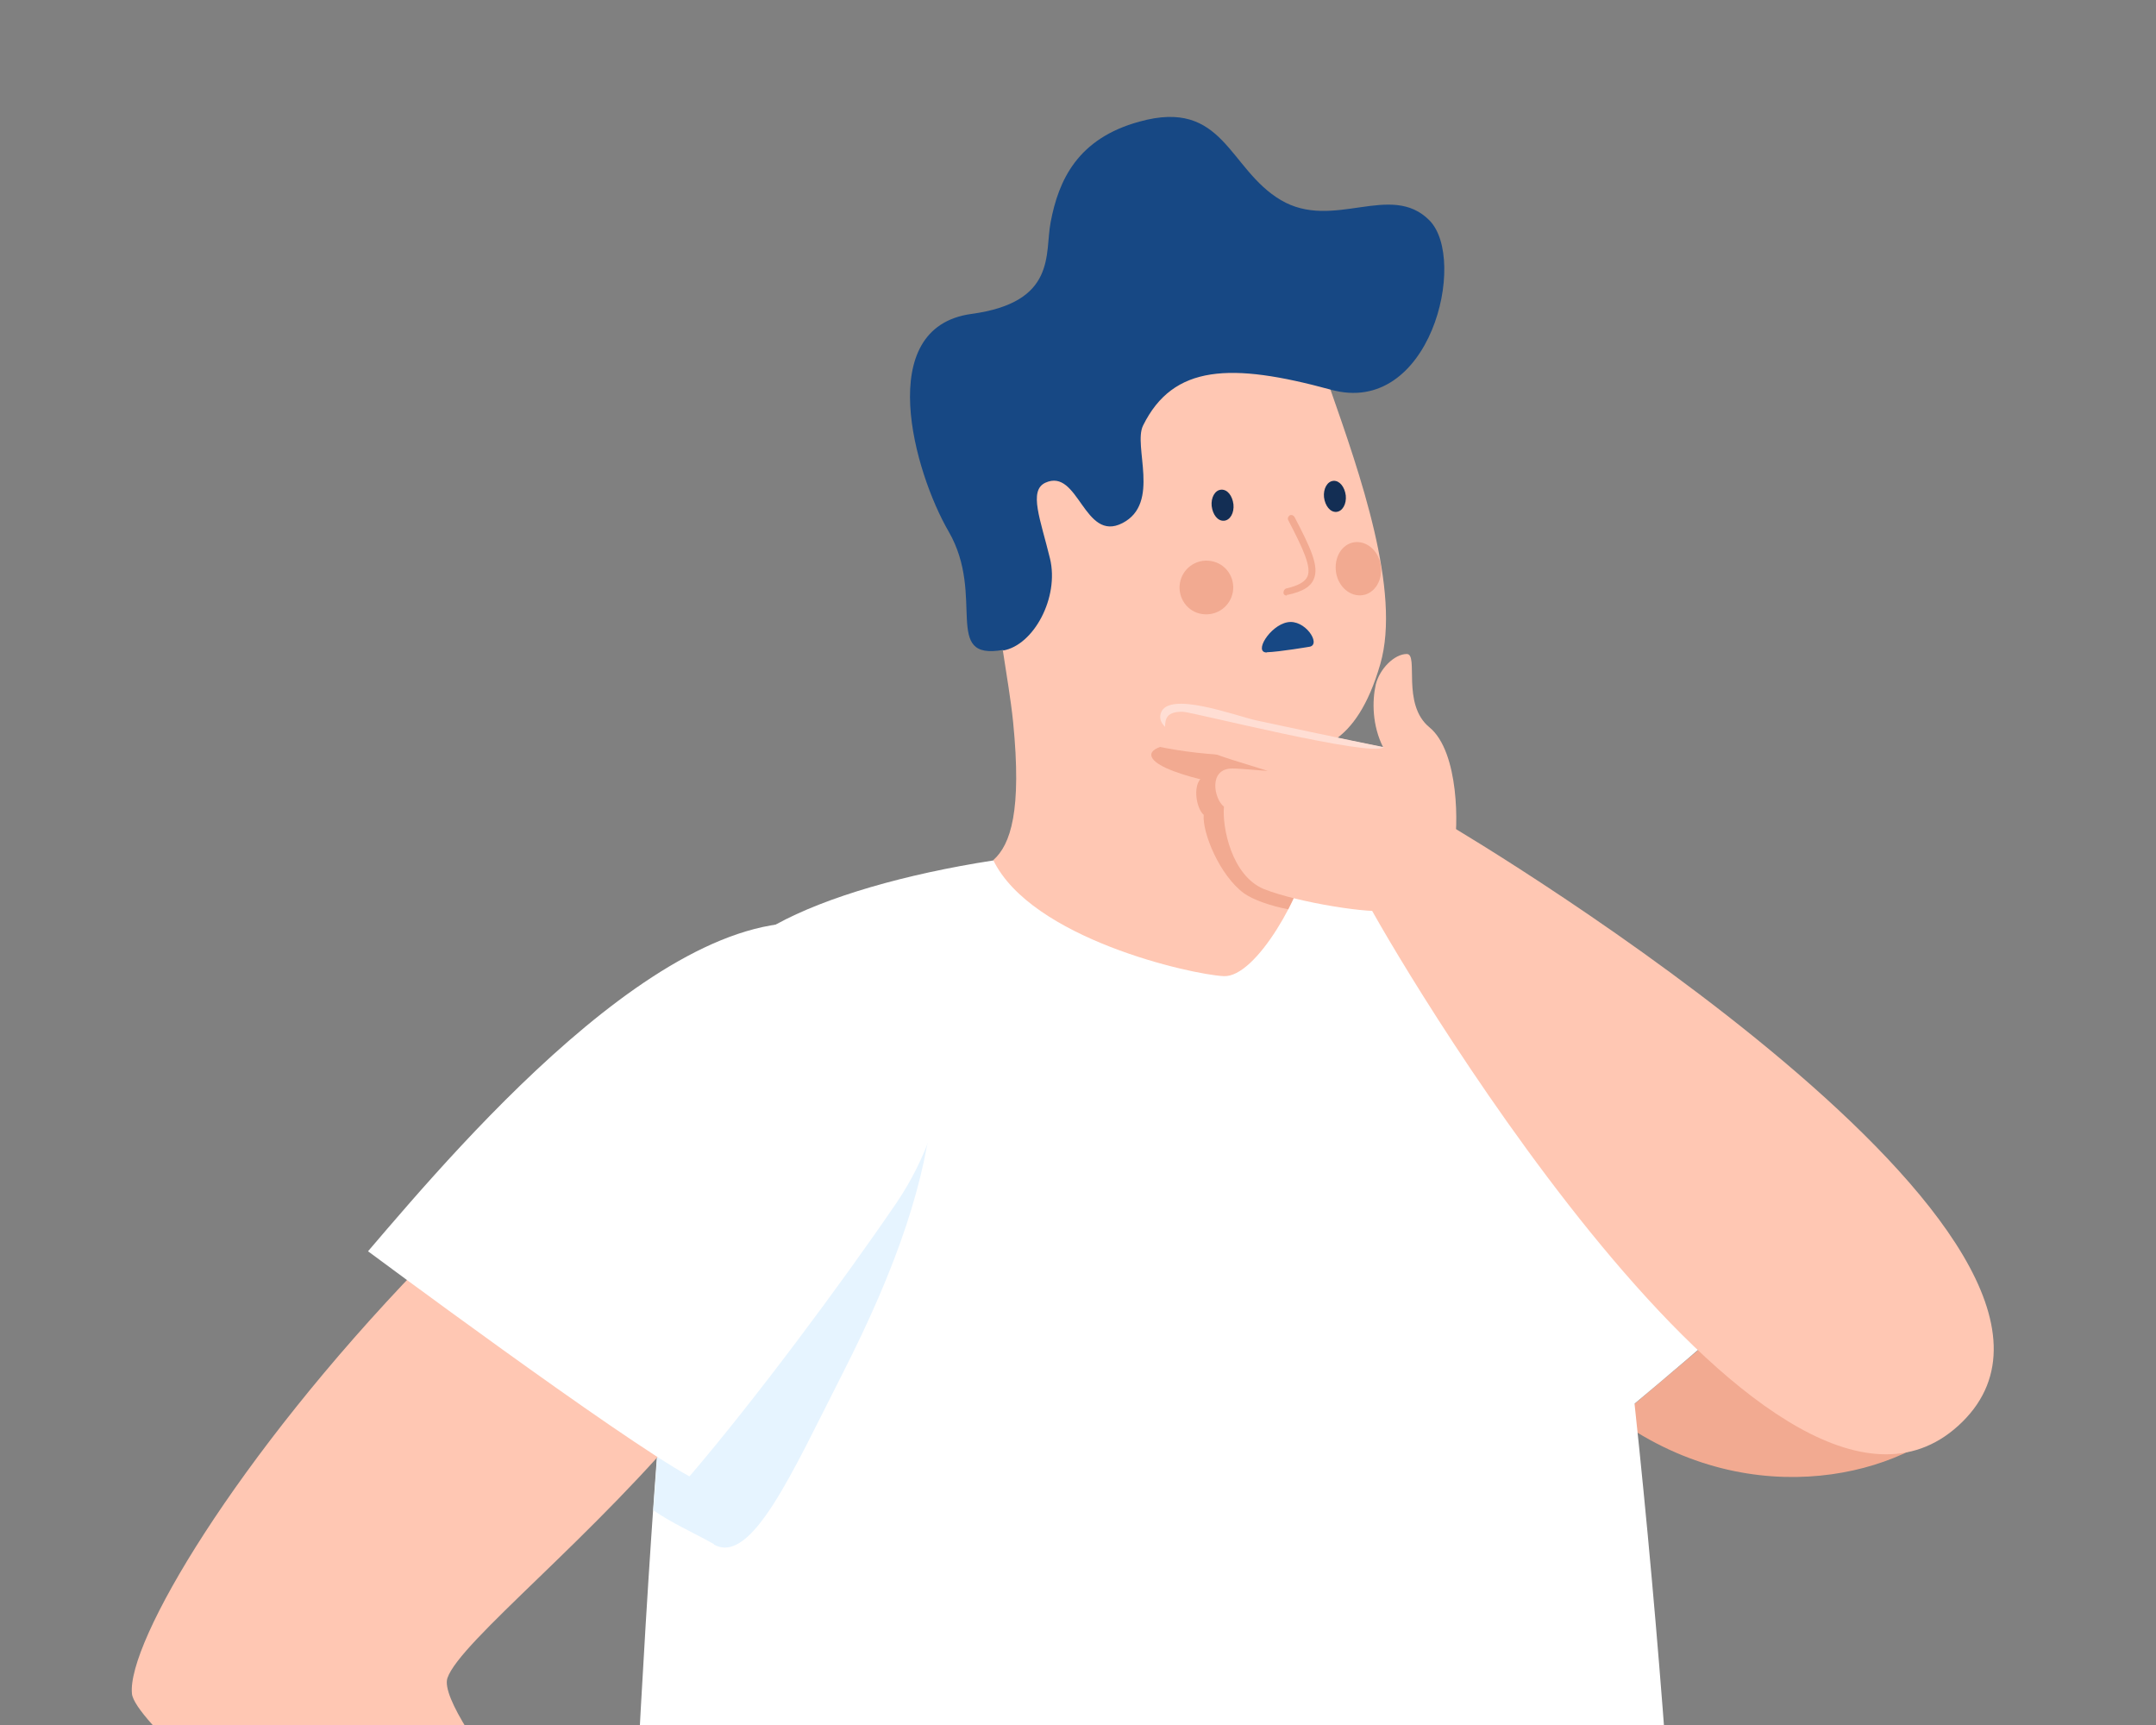 <?xml version="1.0" encoding="UTF-8"?>
<svg id="_饑1" xmlns="http://www.w3.org/2000/svg" version="1.1" viewBox="0 0 1000 800">
  <rect x="0" y="0" width="1000" height="800" fill="#808080" stroke="none"/>
  <!-- Generator: Adobe Illustrator 29.7.1, SVG Export Plug-In . SVG Version: 2.1.1 Build 8)  -->
  <defs>
    <style>
      .st0 {
        fill: #ffded4;
      }

      .st1 {
        fill: #f2aa91;
      }

      .st2 {
        fill: #132e54;
      }

      .st3 {
        fill: #fff;
      }

      .st4 {
        fill: #ffc7b3;
      }

      .st5 {
        fill: #e6f4ff;
      }

      .st6 {
        fill: #174884;
      }
    </style>
  </defs>
  <path class="st1" d="M907.7,657c-23.1,25.7-93.7,46.9-157.8,1.1,13.7-11.8,64.1-54.1,64.1-54.1l93.7,53Z"/>
  <path class="st6" d="M304.3,942c-13.7,33.4-18.5,119.5-20.5,176.4,186.8,113.6,320.7,105.7,451.3,51.2,16.8-7,31.8-14.6,45.6-22.7,2.2-58.9-3.7-160.5-11.3-208.4-61.3-21.1-345.6-60.8-465,3.7v-.2Z"/>
  <path class="st2" d="M304.3,942c-2.2,5.7-3.9,10-4.8,13.3,141.3,46,300.2,64.1,397,42.7,41-9.2,59.1-17.9,76.1-35.8-.9-7.6-2-15.7-3.3-24-61.3-21.1-345.6-60.8-465,3.7h0Z"/>
  <path class="st3" d="M736.1,438.1c34.2,29,95.5,81.3,127.5,115.1-20.9,30.5-147.2,132.1-147.2,132.1-35.3-14.4-135-214.7-92.4-256.6,36.6-36,75.4-21.6,111.8,9.4h.2Z"/>
  <path class="st3" d="M537.3,393c-80.7,0-174,22.5-197.3,51-31,37.7-45.8,405.1-50.1,497.9,71.5,32.9,380.7,61,489.4,0,0-90.9-31.4-466.6-58.6-497.9-27.3-31.4-70.4-51-183.4-51Z"/>
  <path class="st5" d="M331.1,716.3c17.4,9.8,36.2-33.1,59.5-78.9,25.9-50.8,39.2-90.7,42.3-127.8,0,0-98.1,49.9-122.7,101.2-2.6,29.4-5,58.6-7.2,89.6,9.2,6.3,17.2,9.6,28.1,15.7v.2Z"/>
  <path class="st4" d="M194.6,587.5c-85.5,88.7-135.8,174.4-133.4,198s204.5,177.5,242.9,192.3c38.4,14.8,43.6-36.6,12-62.4-36-29.4-114-120.1-108.6-137.1,5.7-17,68.5-65.8,116.6-124.7,40.1-49.3-44-154.6-129.5-65.8v-.2Z"/>
  <path class="st3" d="M415.7,558c-25.3,37.1-65.6,91.3-95.9,126.7-32.5-17.7-149.1-104.4-149.1-104.4,44-51.5,150-176.4,223.2-148.3,61,23.3,48.6,86.6,21.8,126h0Z"/>
  <path class="st4" d="M316.2,915.2c12.2,6.5,15.7,15,41.2,12.4,25.5-2.6,31.6-4.6,43.4-7.4,11.6-2.8,40.3-22,45.8-11.8,2.8,5.2-36.4,27.3-34.9,31.4s104.9,33.1,90.5,48.8c-14.4,15.7-62.6,42.7-114.5,27.9-34.7-10-73-34-89-41.2-20.9-23.1-5.9-46.4,17.7-60l-.2-.2Z"/>
  <path class="st4" d="M669.7,381.2c15.7,8.9,324.8,194.9,240.5,278.2-84.4,83.3-256.2-204.5-275.1-239.4-13.7-25.3,10.9-51.9,34.7-39"/>
  <path class="st4" d="M595.3,325.4c-21.8-12-93.1-21.1-130.2-24,1.7,11.3,3.7,22.7,4.8,33.4,4.1,41.2-1.1,56.9-9.2,64.1,17.7,36.4,91.6,53,106.8,53.8,15.3.9,37.3-39.7,39.7-57.1-4.6-12.2-12.4-51-12-70.4v.2Z"/>
  <path class="st1" d="M596.6,344.8h0c-14.4-1.3-63.4-3.5-62.6,5.5.9,8.1,39.5,15.9,66.5,18.5-1.5-7.8-2.8-16.1-3.9-24Z"/>
  <path class="st4" d="M598.8,349.4c10.9-1.3,30.1-2.2,41.4-41.4,9.8-33.8-9.6-88.7-23.1-127.3-17.2-49.7-114.2-46.4-146.7,2.6-17.7,26.8-11.6,73.9-5,118.4,28.8,48,102,51.2,133.4,47.7h0Z"/>
  <path class="st6" d="M465.2,301.7c14.2-2.4,26.2-24.6,21.8-42.7-4.4-18.1-10-31.4-2.2-35.1,15.5-7.2,17.9,27.9,35.8,18.7,17.9-9.2,4.8-35.8,9.6-45.3,14-28.3,40.8-29.2,87-16.6,46.2,12.9,63.7-60.4,45.8-78.5-17.9-18.1-44.5,5-68.9-9.4-24.4-14.4-26.4-47.3-65.6-36.4-28.6,7.8-37.5,27-41.2,46.7-2.8,14.4,3.1,37.1-36.8,42.5-45.6,6.3-26.4,73.5-10.5,100.9,17.4,30.1-3.3,60,25.3,54.9v.2Z"/>
  <path class="st2" d="M614.1,230.6c-.4-3.9,1.5-7.4,4.4-7.6,2.8-.2,5.2,2.8,5.7,6.8.4,3.9-1.5,7.4-4.4,7.6-2.8.2-5.2-2.8-5.7-6.8Z"/>
  <path class="st2" d="M562,234.7c-.4-3.9,1.5-7.4,4.4-7.6s5.2,2.8,5.7,6.8c.4,3.9-1.5,7.4-4.4,7.6s-5.2-2.8-5.7-6.8Z"/>
  <path class="st1" d="M596.8,276.2c-.7,0-1.5-.4-1.5-1.3s.4-1.7,1.3-2c5.7-1.3,8.7-3.1,9.8-5.5,2-4.4-2-12.9-8.9-26.2-.4-.9,0-1.7.7-2.2.9-.4,1.7,0,2.2.7,7.6,14.6,11.6,23.1,8.9,29-1.5,3.5-5.2,5.7-12.2,7.2h-.4l.2.2Z"/>
  <path class="st1" d="M547.1,272.9c-.2-6.8,5-12.6,12-12.9,7-.2,12.6,5,12.9,12,.2,6.8-5,12.6-12,12.9s-12.6-5-12.9-12Z"/>
  <path class="st1" d="M619.7,265.5c-1.1-6.8,2.6-13.1,8.3-14,5.7-.9,11.3,3.7,12.4,10.5,1.1,6.8-2.6,13.1-8.3,14-5.7.9-11.3-3.7-12.4-10.5Z"/>
  <path class="st6" d="M587.5,302.5c6.1-.2,20.1-2.6,20.1-2.6,5.2-1.3-2.4-12.9-10.5-11.3-8.1,1.5-15.9,14.2-9.4,14h-.2Z"/>
  <path class="st1" d="M581.6,361.2c-1.5,0-16.4-2-19.8-2-10,0-7.4,15.5-3.5,18.7-.7,8.3,7.4,28.1,18.7,36.4,4.4,3.1,12.6,5.9,20.5,7.4,4.6-8.9,8.7-20.5,9.4-25.7-2.2-5.7-5-17.2-7.4-30.1-1.3-7-18.3-4.8-18.3-4.8h.4Z"/>
  <path class="st4" d="M641.7,346.6c-15.5-3.1-54.1-11.3-59.1-12.4-9.8-2.2-41-14-44.3-3.3-2.8,9.4,22,17.9,33.6,21.6,7.6,2.4,16.1,5,16.1,5-1.7,0-12.6-1.1-16.4-1.1-11.3,0-8.5,14.2-3.9,17.7-.9,9.4,3.5,32,18.5,38.2,15.7,6.3,51,11.8,57.1,9.8,6.1-2,31-28.1,31-28.1,2.2-9.8,2.6-45.3-11.3-56.7-13.1-10.7-4.8-34-10.5-34s-12.6,6.8-14.4,14.2c-1.7,7.6-1.7,19,3.5,29.2h0Z"/>
  <path class="st0" d="M582.7,334.1c-9.8-2.2-41-14-44.3-3.3-.7,2.2,0,4.4,2,6.3h0c0-3.7.7-7.2,8.3-7,3.9,0,88.1,21.4,93.1,16.4-15.5-3.1-54.1-11.3-59.1-12.4h0Z"/>
</svg>
